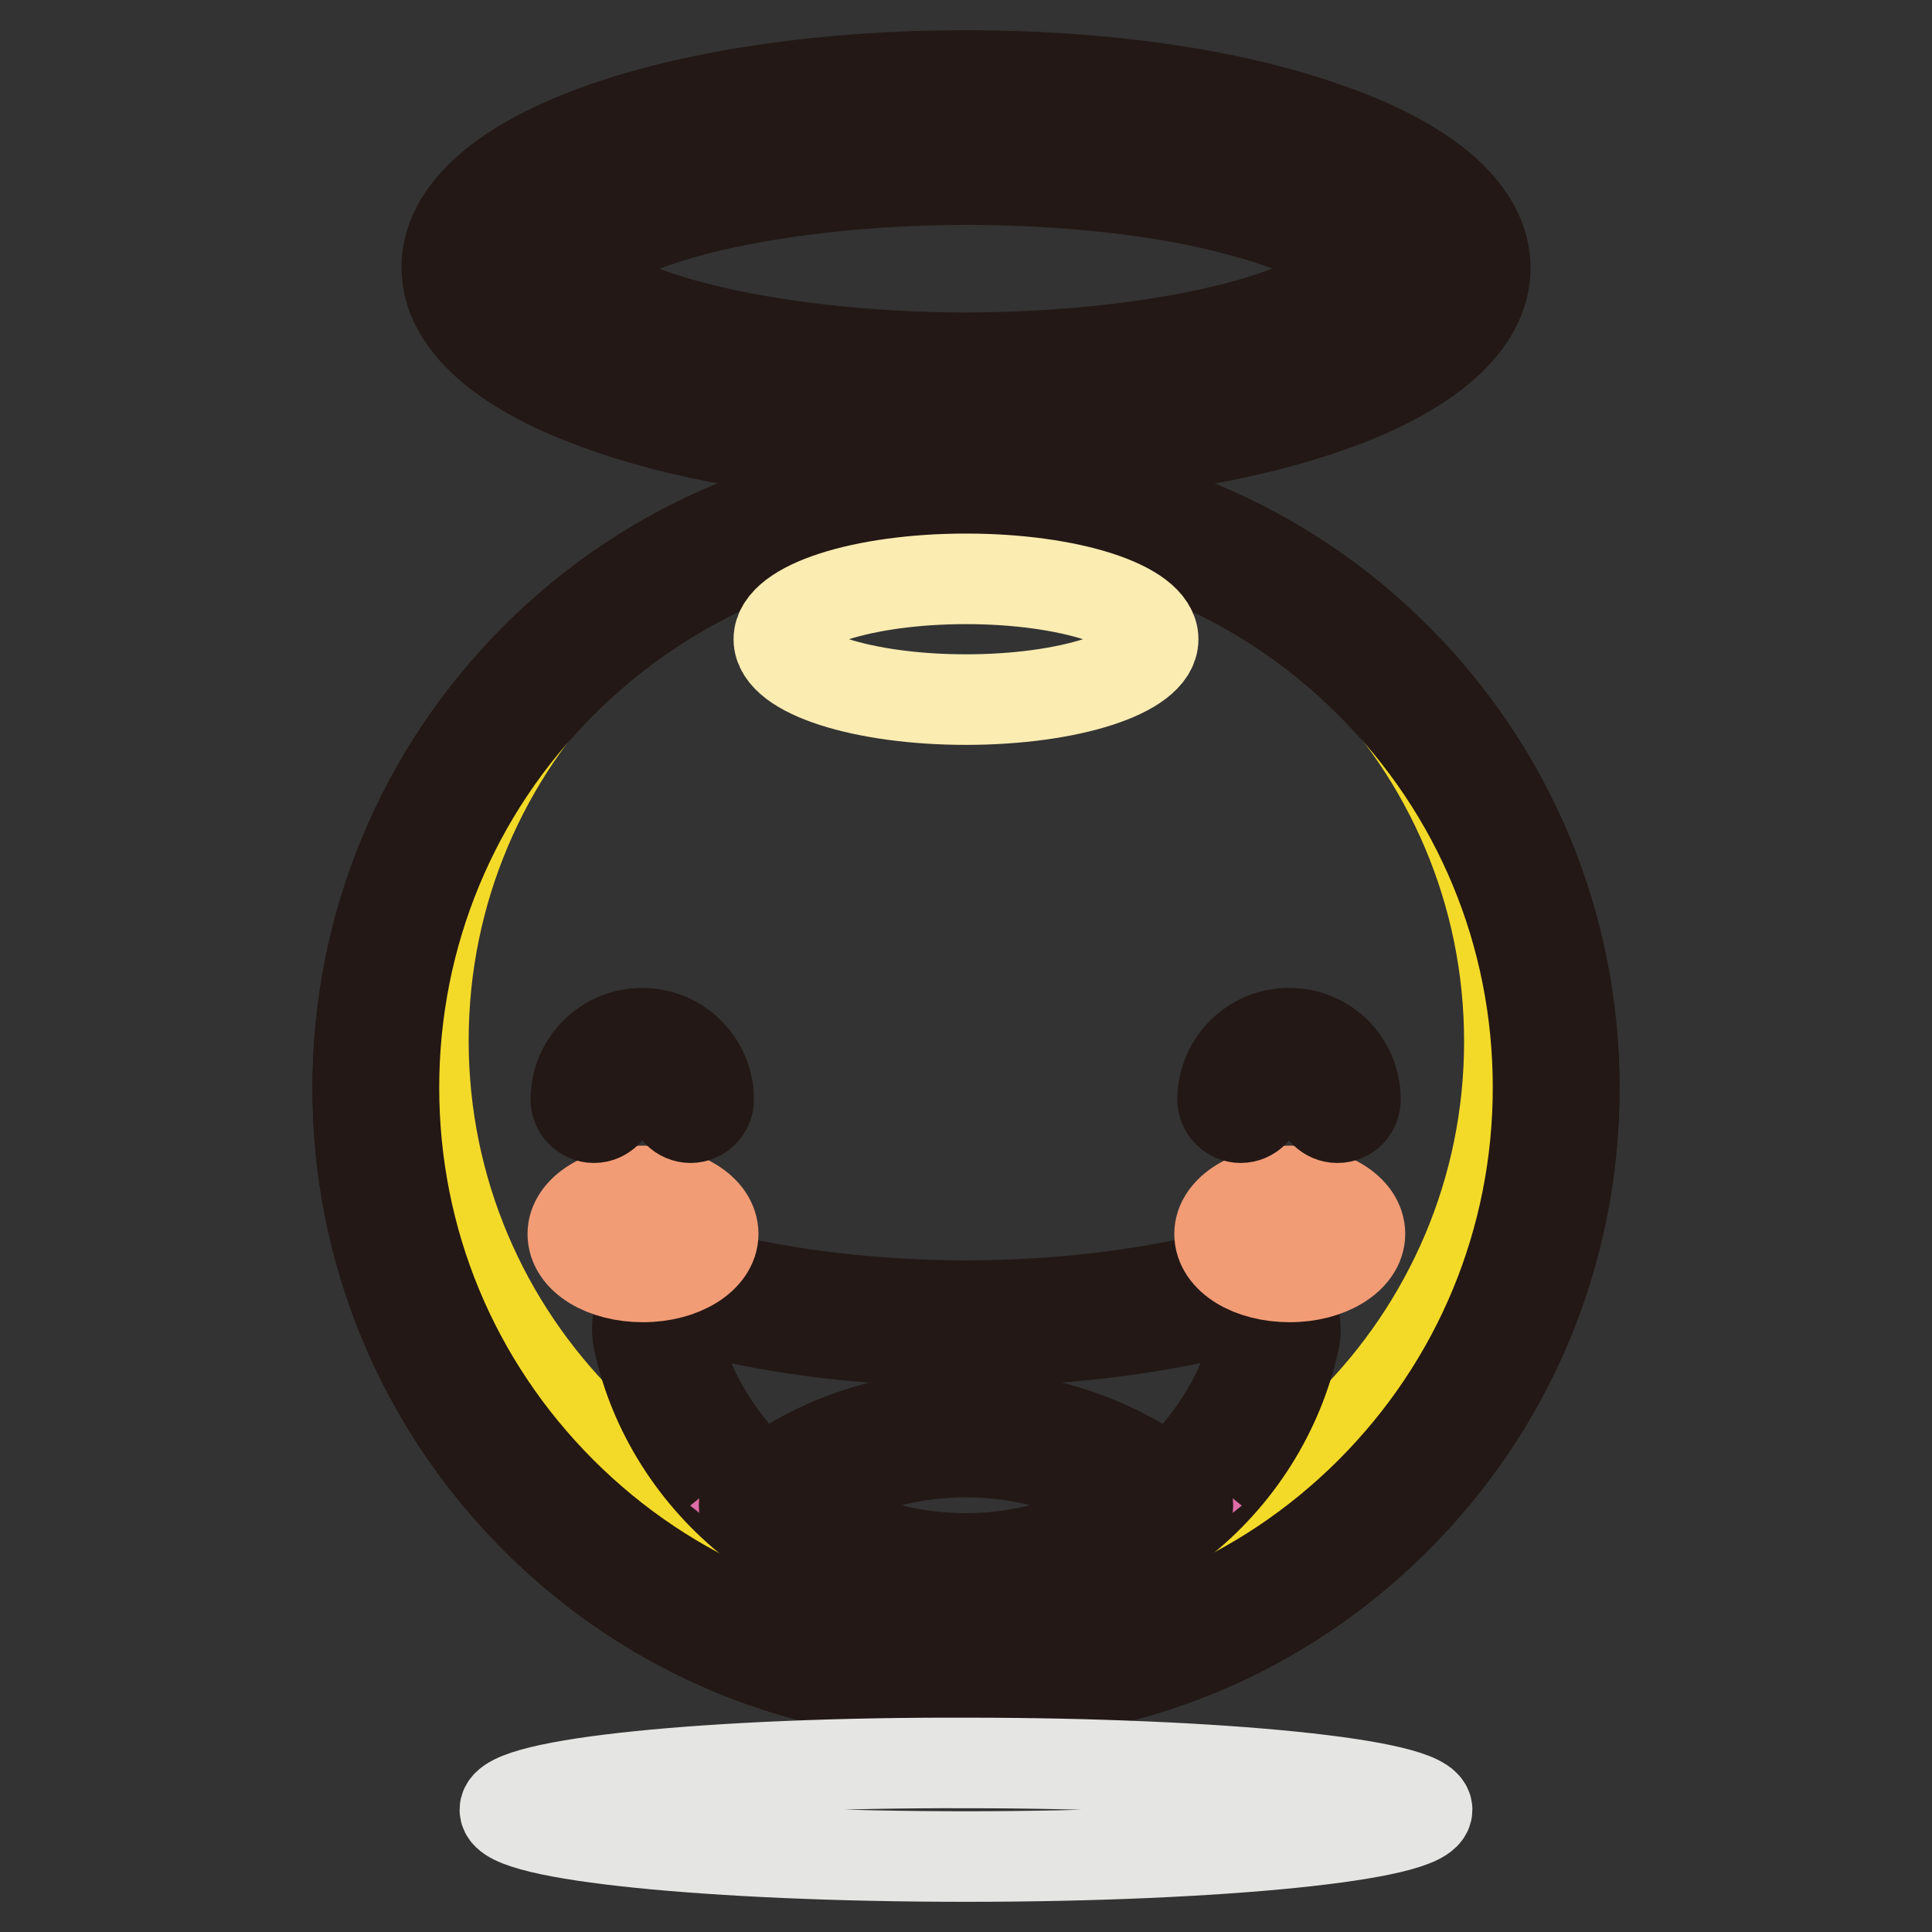 <?xml version="1.0" encoding="utf-8"?>
<!-- Svg Vector Icons : http://www.onlinewebfonts.com/icon -->
<!DOCTYPE svg PUBLIC "-//W3C//DTD SVG 1.1//EN" "http://www.w3.org/Graphics/SVG/1.1/DTD/svg11.dtd">
<svg version="1.1" xmlns="http://www.w3.org/2000/svg" xmlns:xlink="http://www.w3.org/1999/xlink" x="0px" y="0px" viewBox="0 0 256 256" enable-background="new 0 0 256 256" xml:space="preserve">
<rect x="0" y="0" width="256" height="256" fill="#333333" stroke="none"/>
<g> <path stroke-width="12" fill-opacity="0" stroke="#e9c844"  d="M49.8,144.1c0,43.2,35,78.2,78.2,78.2c43.2,0,78.2-35,78.2-78.2c0,0,0,0,0,0c0-43.2-35-78.2-78.2-78.2 C84.8,65.9,49.8,100.9,49.8,144.1z"/> <path stroke-width="12" fill-opacity="0" stroke="#231815"  d="M128,224.8c-21.5,0-41.8-8.4-57-23.6c-15.2-15.2-23.6-35.5-23.6-57c0-21.5,8.4-41.8,23.6-57 c15.2-15.2,35.5-23.6,57-23.6s41.8,8.4,57,23.6c15.2,15.2,23.6,35.5,23.6,57c0,21.5-8.4,41.8-23.6,57 C169.8,216.4,149.5,224.8,128,224.8z M128,68.3c-20.3,0-39.3,7.9-53.6,22.2c-14.3,14.3-22.2,33.4-22.2,53.6 c0,20.3,7.9,39.3,22.2,53.6c14.3,14.3,33.4,22.2,53.6,22.2s39.3-7.9,53.6-22.2c14.3-14.3,22.2-33.4,22.2-53.6 c0-20.3-7.9-39.3-22.2-53.6C167.3,76.2,148.2,68.3,128,68.3z"/> <path stroke-width="12" fill-opacity="0" stroke="#f4da28"  d="M56.1,137.9c0,39.7,32.2,72,71.9,72c39.7,0,72-32.2,72-71.9c0,0,0,0,0,0c0-39.7-32.2-71.9-71.9-71.9 C88.3,65.9,56.1,98.1,56.1,137.9L56.1,137.9z"/> <path stroke-width="12" fill-opacity="0" stroke="#231815"  d="M128,224.8c-21.5,0-41.8-8.4-57-23.6c-15.2-15.2-23.6-35.5-23.6-57c0-21.5,8.4-41.8,23.6-57 c15.2-15.2,35.5-23.6,57-23.6s41.8,8.4,57,23.6c15.2,15.2,23.6,35.5,23.6,57c0,21.5-8.4,41.8-23.6,57 C169.8,216.4,149.5,224.8,128,224.8z M128,68.3c-20.3,0-39.3,7.9-53.6,22.2c-14.3,14.3-22.2,33.4-22.2,53.6 c0,20.3,7.9,39.3,22.2,53.6c14.3,14.3,33.4,22.2,53.6,22.2s39.3-7.9,53.6-22.2c14.3-14.3,22.2-33.4,22.2-53.6 c0-20.3-7.9-39.3-22.2-53.6C167.3,76.2,148.2,68.3,128,68.3z"/> <path stroke-width="12" fill-opacity="0" stroke="#fbecb2"  d="M103.2,84.7c0,4.4,11.1,8,24.8,8c13.7,0,24.8-3.6,24.8-8s-11.1-8-24.8-8C114.3,76.7,103.2,80.3,103.2,84.7z "/> <path stroke-width="12" fill-opacity="0" stroke="#eea4c6"  d="M128,175.3c-12.7,0-24.5-1.5-34.7-4.1c-3.7-0.9-7.2,2.2-6.4,5.8c4,18.3,20.9,32,41,32c20.2,0,37-13.7,41-32 c0.8-3.6-2.7-6.7-6.4-5.8C152.5,173.8,140.7,175.3,128,175.3z"/> <path stroke-width="12" fill-opacity="0" stroke="#231815"  d="M128,211.4c-10.2,0-20.2-3.4-28.1-9.6c-7.8-6.1-13.3-14.8-15.3-24.2c-0.5-2.4,0.2-4.9,2.1-6.7 c1.9-1.9,4.6-2.6,7.2-1.9c10.3,2.6,22.1,4,34.1,4c12,0,23.8-1.4,34.1-4c2.6-0.7,5.3,0,7.3,1.9c1.8,1.8,2.6,4.3,2.1,6.7 c-2.1,9.5-7.5,18.1-15.3,24.2C148.2,207.9,138.2,211.4,128,211.4z M92,173.4c-0.7,0-1.4,0.3-2,0.8c-0.3,0.3-1,1.1-0.7,2.2 c1.8,8.4,6.7,16,13.6,21.5c7,5.6,16,8.6,25.1,8.6c9.1,0,18.1-3.1,25.1-8.6c6.9-5.5,11.8-13.1,13.6-21.5c0.2-1.2-0.4-1.9-0.7-2.2 c-0.7-0.7-1.7-1-2.7-0.7c-10.7,2.7-22.9,4.2-35.3,4.2c-12.4,0-24.6-1.4-35.3-4.2C92.5,173.5,92.2,173.4,92,173.4L92,173.4z"/> <path stroke-width="12" fill-opacity="0" stroke="#dd6ba5"  d="M155,199.5c-7.3-5.9-16.7-9.5-27-9.5c-10.3,0-19.7,3.6-27,9.5c7.3,5.9,16.7,9.5,27,9.5 C138.3,209,147.7,205.4,155,199.5z"/> <path stroke-width="12" fill-opacity="0" stroke="#231815"  d="M128,211.4c-10.4,0-20.5-3.6-28.5-10c-0.6-0.5-0.9-1.2-0.9-1.9c0-0.7,0.3-1.4,0.9-1.9 c8-6.5,18.1-10,28.5-10c10.4,0,20.5,3.6,28.5,10c0.6,0.5,0.9,1.2,0.9,1.9c0,0.7-0.3,1.4-0.9,1.9C148.5,207.8,138.4,211.4,128,211.4 z M105,199.5c6.7,4.6,14.7,7.1,23,7.1c8.3,0,16.3-2.5,23-7.1c-6.7-4.6-14.7-7.1-23-7.1C119.7,192.4,111.7,194.9,105,199.5z"/> <path stroke-width="12" fill-opacity="0" stroke="#f29c76"  d="M75.9,163.5c0,3.2,4.1,5.7,9.3,5.7s9.3-2.6,9.3-5.7c0-3.2-4.1-5.7-9.3-5.7S75.9,160.4,75.9,163.5 L75.9,163.5z"/> <path stroke-width="12" fill-opacity="0" stroke="#f29c76"  d="M161.6,163.5c0,3.2,4.1,5.7,9.3,5.7s9.3-2.6,9.3-5.7c0-3.2-4.1-5.7-9.3-5.7S161.6,160.4,161.6,163.5 L161.6,163.5z"/> <path stroke-width="12" fill-opacity="0" stroke="#e5e5e4"  d="M66.9,239.8c0,3.4,27.3,6.2,61.1,6.2c33.7,0,61.1-2.8,61.1-6.2l0,0c0-3.4-27.3-6.2-61.1-6.2 C94.3,233.5,66.9,236.3,66.9,239.8L66.9,239.8z"/> <path stroke-width="12" fill-opacity="0" stroke="#231815"  d="M91.5,148.1c-1.3,0-2.4-1.1-2.4-2.4c0-2.2-1.8-4-4-4c-2.2,0-4,1.8-4,4c0,1.3-1.1,2.4-2.4,2.4 s-2.4-1.1-2.4-2.4c0-4.8,3.9-8.8,8.8-8.8c4.8,0,8.8,3.9,8.8,8.8C93.9,147,92.8,148.1,91.5,148.1z M177.2,148.1 c-1.3,0-2.4-1.1-2.4-2.4c0-2.2-1.8-4-4-4s-4,1.8-4,4c0,1.3-1.1,2.4-2.4,2.4c-1.3,0-2.4-1.1-2.4-2.4c0-4.8,3.9-8.8,8.8-8.8 s8.8,3.9,8.8,8.8C179.6,147,178.6,148.1,177.2,148.1z"/> <path stroke-width="12" fill-opacity="0" stroke="#f4da28"  d="M128,12.4c-36.7,0-66.4,10.3-66.4,23.1c0,12.7,29.7,23.1,66.4,23.1c36.7,0,66.4-10.3,66.4-23.1 C194.4,22.7,164.7,12.4,128,12.4z M128,49.6c-27.3,0-53-6.3-53-14.1c0-7.8,25.7-14.1,53-14.1c27.3,0,53,6.3,53,14.1 C180.9,43.2,155.3,49.6,128,49.6z"/> <path stroke-width="12" fill-opacity="0" stroke="#231815"  d="M128,60.9c-18,0-35-2.4-47.7-6.9c-13.6-4.7-21.1-11.3-21.1-18.6c0-7.3,7.5-13.9,21.1-18.6 C93,12.4,110,10,128,10c18,0,35,2.4,47.7,6.9c13.6,4.7,21.1,11.3,21.1,18.6c0,7.3-7.5,13.9-21.1,18.6C163,58.5,146,60.9,128,60.9z  M128,14.8c-17.5,0-33.9,2.4-46.2,6.6C70.7,25.3,64,30.5,64,35.5c0,4.9,6.7,10.2,17.8,14c12.3,4.3,28.7,6.6,46.2,6.6 c17.5,0,33.9-2.4,46.2-6.6c11.2-3.9,17.8-9.1,17.8-14c0-4.9-6.7-10.2-17.8-14C161.8,17.2,145.5,14.8,128,14.8z M128,52 c-13.4,0-27-1.5-37.3-4.2c-12-3.1-18-7.2-18-12.3c0-5,6.1-9.2,18-12.3C101,20.5,114.6,19,128,19c13.4,0,27,1.5,37.3,4.2 c12,3.1,18,7.2,18,12.3c0,5-6.1,9.2-18,12.3C155,50.4,141.4,52,128,52z M128,23.8c-13,0-26.2,1.5-36.1,4.1s-14.5,5.8-14.5,7.7 c0,1.9,4.5,5.1,14.5,7.7c9.9,2.6,23.1,4.1,36.1,4.1c13,0,26.2-1.5,36.1-4.1c9.9-2.6,14.5-5.8,14.5-7.7c0-1.9-4.5-5.1-14.5-7.7 C154.2,25.2,141,23.8,128,23.8z"/></g>
</svg>